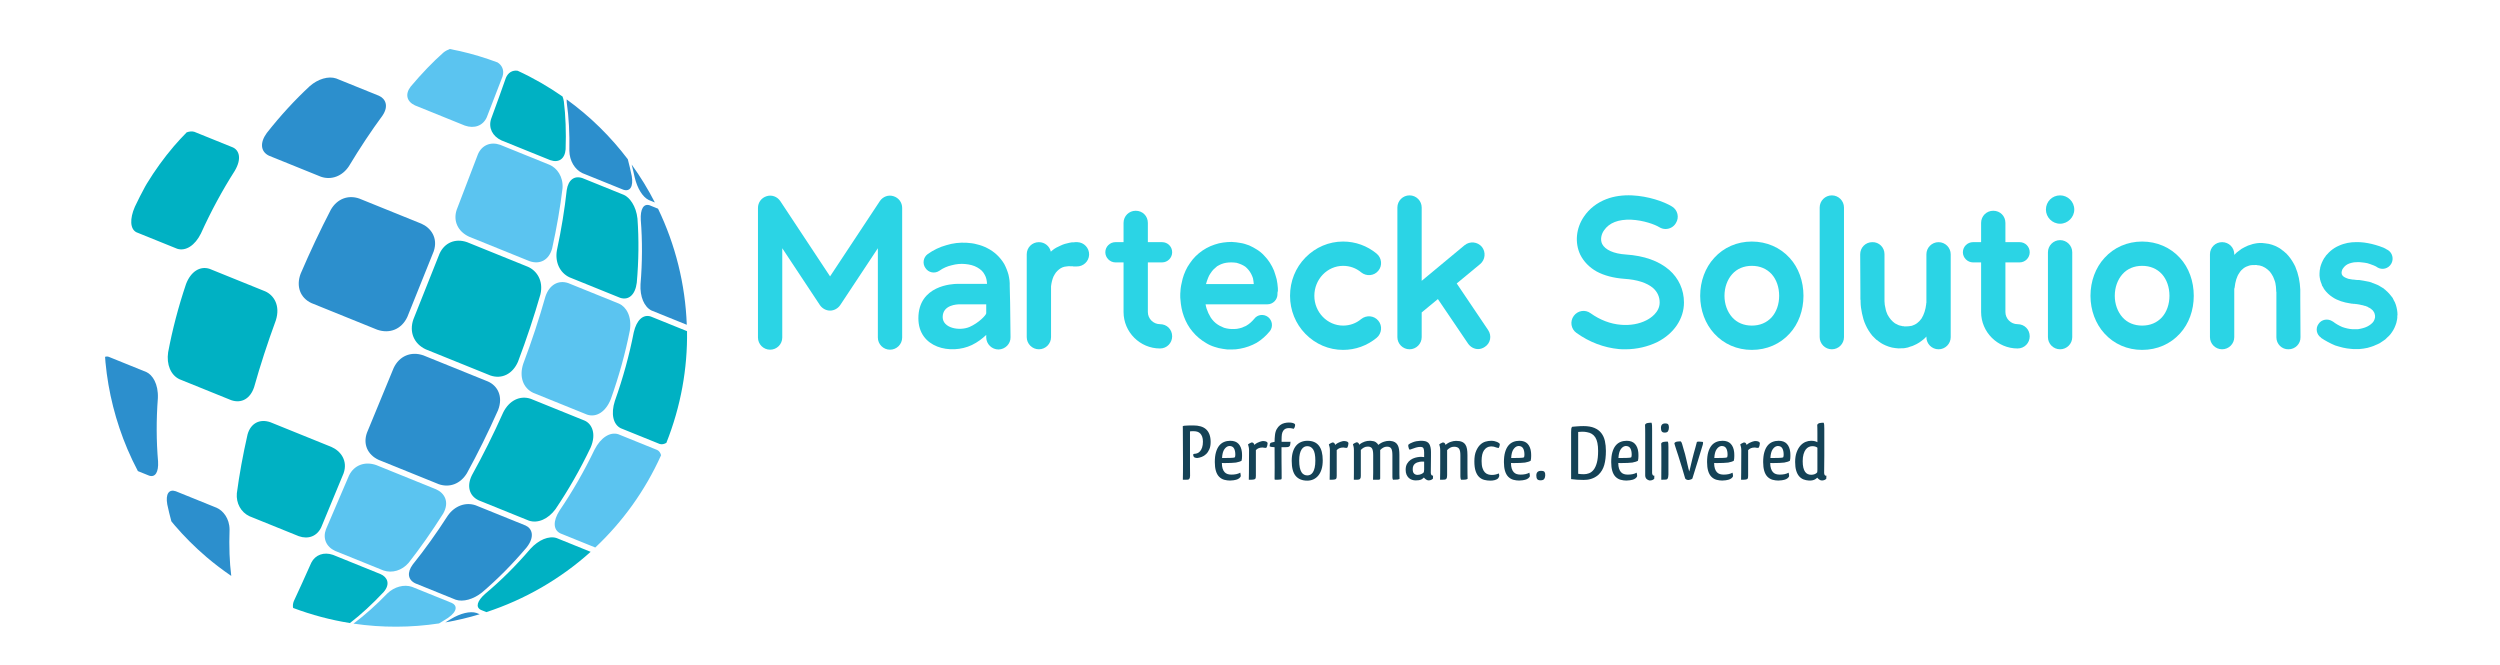 <?xml version="1.0" encoding="utf-8"?>
<!-- Generator: Adobe Illustrator 17.0.0, SVG Export Plug-In . SVG Version: 6.00 Build 0)  -->
<!DOCTYPE svg PUBLIC "-//W3C//DTD SVG 1.1//EN" "http://www.w3.org/Graphics/SVG/1.1/DTD/svg11.dtd">
<svg version="1.1" id="svg-editor-canvas" xmlns:x="http://ns.adobe.com/Extensibility/1.0/" xmlns:i="http://ns.adobe.com/AdobeIllustrator/10.0/" xmlns:graph="http://ns.adobe.com/Graphs/1.0/"
	 xmlns="http://www.w3.org/2000/svg" xmlns:xlink="http://www.w3.org/1999/xlink" x="0px" y="0px" width="714px" height="190px"
	 viewBox="0 42 714 190" enable-background="new 0 42 714 190" xml:space="preserve">
<g id="svg-engine">
	<g>
		
			<g id="shape-2" transform="translate(134.762 0) scale(2.469 2.469) rotate(0 33.661 33.412)">
			<g>
				<path id="PATH_2_0" fill="#2C8FCD" d="M-36.321,63.066c0.071-1.643-0.621-2.701-1.338-3.021
					c-1.628-0.659-3.094-1.252-4.368-1.768c-0.145-0.043-0.278-0.033-0.401,0.006c0.017,0.215,0.028,0.43,0.048,0.643
					c0.163,1.734,0.46,3.447,0.885,5.123c0.425,1.676,0.977,3.315,1.649,4.904c0.368,0.867,0.775,1.717,1.214,2.552
					c0.422,0.171,0.854,0.345,1.307,0.528c0.706,0.227,1.1-0.404,1.027-1.648C-36.5,68.041-36.51,65.59-36.321,63.066z
					 M-14.226,36.245c1.278-2.125,2.585-4.091,3.897-5.874c0.752-1.122,0.324-1.958-0.435-2.29c-1.749-0.708-3.4-1.376-4.932-1.996
					c-0.889-0.298-2.083,0.048-3.045,0.882c-1.737,1.611-3.408,3.429-4.985,5.433c-0.816,1.124-0.715,2.153,0.259,2.622
					c1.87,0.757,3.885,1.572,6.019,2.436C-16.252,37.868-14.987,37.392-14.226,36.245z M-28.027,78.268
					c-0.006-1.293-0.755-2.197-1.495-2.521c-1.678-0.679-3.262-1.32-4.732-1.914c-0.803-0.267-1.187,0.33-0.979,1.52
					c0.139,0.668,0.301,1.318,0.474,1.96c0.119,0.144,0.234,0.29,0.355,0.432c1.132,1.323,2.373,2.564,3.716,3.709
					c0.905,0.771,1.861,1.495,2.857,2.175c0,0,0-0.001,0-0.002C-28.032,82.02-28.096,80.223-28.027,78.268z M-7.463,53.671
					c1.056-2.614,2.076-5.154,3.052-7.59c0.528-1.552-0.339-2.725-1.434-3.199c-2.475-1.001-4.878-1.974-7.18-2.905
					c-1.304-0.451-2.563,0.043-3.286,1.289c-1.213,2.34-2.385,4.819-3.496,7.41c-0.543,1.45-0.055,2.78,1.242,3.39
					c2.443,0.989,4.993,2.021,7.62,3.084C-9.481,55.656-8.115,55.076-7.463,53.671z M-0.572,71.751
					c1.255-2.29,2.462-4.728,3.6-7.285c0.649-1.661-0.116-2.867-1.164-3.325c-2.393-0.969-4.894-1.98-7.474-3.024
					c-1.438-0.497-2.787,0.077-3.437,1.464c-1.057,2.591-2.091,5.098-3.089,7.492c-0.466,1.307,0.064,2.535,1.351,3.131
					c2.403,0.973,4.734,1.916,6.965,2.818C-2.559,73.456-1.315,72.97-0.572,71.751z M18.04,35.435
					c-1.978-2.613-4.351-4.954-7.076-6.926c-0.004,0.116-0.001,0.236,0.012,0.36c0.241,1.691,0.342,3.566,0.302,5.59
					c0.021,1.146,0.619,2.161,1.522,2.585c1.681,0.68,3.264,1.321,4.726,1.913c0.785,0.257,1.174-0.376,0.97-1.577
					C18.362,36.719,18.207,36.073,18.04,35.435z M6.205,77.795c-1.787-0.723-3.723-1.506-5.776-2.337
					c-1.157-0.396-2.414,0.07-3.202,1.184c-1.327,2.062-2.688,3.959-4.061,5.665c-0.689,0.936-0.574,1.773,0.303,2.188
					c1.66,0.672,3.225,1.305,4.67,1.89c0.848,0.283,2.037-0.045,3.03-0.838c1.8-1.534,3.534-3.28,5.171-5.217
					C7.328,79.067,6.963,78.132,6.205,77.795z M20.455,40.142c0.244,0.099,0.479,0.194,0.714,0.289
					c-0.78-1.524-1.675-2.991-2.682-4.385c0.124,0.485,0.242,0.974,0.347,1.471C19.134,38.794,19.754,39.8,20.455,40.142z
					 M21.537,41.152c-0.316-0.128-0.642-0.26-0.977-0.396c-0.695-0.221-1.086,0.431-1.019,1.702c0.19,2.391,0.183,4.883-0.032,7.438
					c-0.076,1.424,0.422,2.615,1.27,3.031c1.529,0.619,2.895,1.171,4.082,1.652C24.689,49.893,23.547,45.321,21.537,41.152z"/>
				<path id="PATH_2_1" fill="#5BC4F0" d="M-6.576,29.204c1.849,0.749,3.778,1.529,5.767,2.334c1.101,0.386,2.093,0.014,2.529-0.946
					c0.687-1.763,1.3-3.349,1.827-4.729c0.244-0.757-0.097-1.339-0.582-1.634c-1.445-0.54-2.904-0.98-4.37-1.313
					c-0.382-0.087-0.765-0.163-1.149-0.236c-0.26,0.102-0.514,0.23-0.739,0.415c-1.236,1.094-2.505,2.415-3.787,3.937
					C-7.744,27.899-7.547,28.752-6.576,29.204z M9.284,45.759c0.537-2.425,0.938-4.757,1.204-6.963
					c0.103-1.385-0.673-2.362-1.487-2.716c-1.835-0.743-3.754-1.519-5.731-2.32c-1.1-0.383-2.104,0.04-2.561,1.079
					c-0.757,2.007-1.584,4.167-2.469,6.452c-0.421,1.284,0.144,2.5,1.438,3.099c2.414,0.977,4.756,1.925,6.995,2.831
					C7.902,47.643,8.927,47.069,9.284,45.759z M-7.313,82.113c1.347-1.717,2.686-3.622,3.995-5.692
					c0.771-1.358,0.14-2.392-0.827-2.813c-2.215-0.896-4.528-1.832-6.914-2.799c-1.331-0.464-2.567,0.009-3.15,1.205
					c-0.939,2.219-1.834,4.306-2.67,6.229c-0.387,1.038,0.029,2.017,1.06,2.492c1.93,0.781,3.8,1.538,5.59,2.263
					C-9.22,83.347-8.074,83-7.313,82.113z M16.068,63.193c0.949-2.657,1.682-5.314,2.204-7.934c0.267-1.658-0.43-2.761-1.238-3.12
					c-1.821-0.737-3.792-1.535-5.885-2.381c-1.16-0.394-2.195,0.215-2.638,1.551c-0.718,2.541-1.574,5.147-2.569,7.786
					c-0.483,1.473-0.031,2.789,1.151,3.354c2.222,0.898,4.313,1.745,6.246,2.527C14.423,65.329,15.493,64.629,16.068,63.193z
					 M-2.323,86.754c-1.422-0.575-2.961-1.198-4.596-1.859c-0.924-0.315-2.047-0.016-2.86,0.765
					c-1.318,1.363-2.631,2.529-3.917,3.488c3.328,0.489,6.661,0.469,9.9-0.022c0.342-0.206,0.685-0.41,1.023-0.63
					C-1.598,87.683-1.717,87.023-2.323,86.754z M21.436,69.06c-1.299-0.525-2.81-1.137-4.5-1.821
					c-0.947-0.3-2.019,0.388-2.728,1.751c-1.214,2.527-2.582,4.898-4.074,7.094c-0.766,1.209-0.729,2.213,0.094,2.621
					c1.515,0.613,2.869,1.161,4.048,1.639c3.134-2.945,5.746-6.534,7.614-10.676C21.807,69.363,21.644,69.157,21.436,69.06z"/>
				<path id="PATH_2_2" fill="#00B1C3" d="M-31.34,44.019c1.165-2.573,2.48-4.997,3.916-7.25c0.842-1.425,0.494-2.387-0.223-2.708
					c-1.659-0.671-3.152-1.275-4.451-1.801c-0.265-0.081-0.568-0.053-0.887,0.059c-0.508,0.522-1.009,1.05-1.483,1.607
					c-1.145,1.343-2.192,2.788-3.13,4.329c-0.066,0.109-0.127,0.222-0.192,0.332c-0.414,0.765-0.816,1.541-1.19,2.34
					c-0.616,1.414-0.549,2.571,0.171,2.947c1.379,0.558,2.963,1.199,4.725,1.912C-33.102,46.099-32.024,45.406-31.34,44.019z
					 M-25.186,61.791c0.708-2.512,1.546-5.098,2.512-7.726c0.543-1.705-0.227-2.912-1.23-3.353c-2.279-0.922-4.433-1.793-6.43-2.602
					c-1.111-0.366-2.181,0.322-2.726,1.751c-0.897,2.656-1.585,5.302-2.073,7.903c-0.208,1.412,0.303,2.633,1.303,3.111
					c1.861,0.754,3.869,1.566,5.993,2.426C-26.646,63.709-25.63,63.129-25.186,61.791z M-17.43,78.019
					c0.807-1.936,1.675-4.031,2.593-6.26c0.514-1.463-0.342-2.588-1.417-3.053c-2.43-0.983-4.789-1.938-7.049-2.853
					c-1.245-0.431-2.282,0.124-2.643,1.41c-0.541,2.38-0.955,4.661-1.24,6.808c-0.099,1.154,0.477,2.198,1.467,2.658
					c1.827,0.739,3.734,1.511,5.699,2.306C-18.911,79.425-17.918,79.035-17.43,78.019z M3.426,33.252
					c1.948,0.788,3.838,1.553,5.645,2.284c0.99,0.341,1.687-0.15,1.775-1.251c0.069-2.012,0.002-3.874-0.205-5.552
					c-0.032-0.199-0.087-0.382-0.151-0.557c-1.616-1.127-3.348-2.132-5.195-2.982c-0.594-0.088-1.11,0.214-1.36,0.825
					c-0.487,1.397-1.063,2.998-1.717,4.774C1.905,31.804,2.381,32.769,3.426,33.252z M5.338,58.85
					c0.997-2.637,1.861-5.241,2.59-7.776c0.384-1.611-0.445-2.769-1.438-3.2c-2.255-0.913-4.611-1.867-7.043-2.85
					c-1.353-0.472-2.604,0.05-3.186,1.329c-0.962,2.442-1.975,4.985-3.026,7.601c-0.506,1.464,0.059,2.826,1.438,3.469
					c2.579,1.044,5.081,2.056,7.475,3.024C3.472,60.898,4.724,60.271,5.338,58.85z M-10.557,83.423
					c-1.761-0.713-3.602-1.458-5.5-2.227c-1.06-0.37-2.047-0.015-2.516,0.904c-0.746,1.676-1.423,3.169-2.021,4.45
					c-0.111,0.276-0.133,0.544-0.08,0.786c2.166,0.815,4.365,1.394,6.57,1.746c1.279-0.985,2.588-2.188,3.906-3.594
					C-9.378,84.534-9.809,83.748-10.557,83.423z M11.293,49.089c2.084,0.843,4.045,1.637,5.857,2.37
					c0.994,0.327,1.75-0.355,1.926-1.738c0.229-2.549,0.254-5.034,0.082-7.417c-0.155-1.481-0.924-2.464-1.571-2.75
					c-1.485-0.601-3.093-1.251-4.8-1.942c-0.939-0.319-1.633,0.21-1.811,1.382c-0.24,2.216-0.621,4.558-1.141,6.989
					C9.606,47.344,10.178,48.563,11.293,49.089z M13.052,65.668c-1.933-0.782-4.023-1.629-6.244-2.527
					c-1.243-0.419-2.49,0.197-3.176,1.57c-1.143,2.556-2.359,4.988-3.626,7.274c-0.619,1.245-0.313,2.384,0.781,2.9
					c2.07,0.838,4.02,1.626,5.82,2.354c1.024,0.341,2.23-0.186,3.073-1.34c1.481-2.199,2.843-4.573,4.053-7.102
					C14.439,67.17,13.875,66.033,13.052,65.668z M20.693,53.621c-0.887-0.283-1.639,0.416-1.963,1.824
					c-0.514,2.626-1.241,5.287-2.189,7.948c-0.473,1.474-0.204,2.712,0.684,3.154c1.691,0.685,3.202,1.296,4.502,1.821
					c0.252,0.074,0.515,0.02,0.772-0.13c1.685-4.241,2.453-8.622,2.391-12.92C23.675,54.827,22.268,54.258,20.693,53.621z
					 M6.767,80.502c-1.651,1.932-3.403,3.67-5.223,5.195c-0.943,0.834-1.135,1.547-0.501,1.862c0.219,0.089,0.429,0.173,0.639,0.258
					c4.433-1.456,8.552-3.82,12.058-6.974c-1.152-0.466-2.47-0.999-3.941-1.595C8.909,78.963,7.718,79.454,6.767,80.502z"/>
				<path id="PATH_2_3" fill="#2C8FCD" d="M-2.437,88.624c-0.21,0.134-0.423,0.254-0.635,0.383c1.348-0.234,2.676-0.551,3.979-0.945
					c-0.125-0.051-0.245-0.099-0.373-0.15C-0.187,87.676-1.325,87.949-2.437,88.624z"/>
			</g>
		</g>
	</g>
	<g>
		<g>
			<g id="shape-0" transform="translate(-0 233.421)  scale(0.933 0.933)">
				<g enable-background="new    ">
					<path fill="#2BD4E5" d="M232.021-101.842v-39.676c0-1.674,1.054-3.1,2.666-3.596c1.55-0.496,3.224,0.125,4.153,1.488
						l15.251,23.063l15.251-23.063c0.93-1.363,2.604-1.984,4.153-1.488c1.612,0.496,2.666,1.922,2.666,3.596v39.676
						c0,2.046-1.674,3.72-3.72,3.72c-2.046,0-3.72-1.674-3.72-3.72v-27.339l-11.531,17.42c-0.682,0.992-1.86,1.674-3.1,1.674
						s-2.418-0.682-3.1-1.674l-11.531-17.42v27.339c0,2.046-1.674,3.72-3.72,3.72C233.695-98.123,232.021-99.797,232.021-101.842z"
						/>
				</g>
				<g enable-background="new    ">
					<path fill="#2BD4E5" d="M309.332-101.967c0.062,2.047-1.612,3.721-3.658,3.782c-2.046,0-3.72-1.612-3.781-3.658v-0.125v-0.681
						c-1.178,1.115-2.604,2.232-4.402,3.099c-6.386,3.037-16.366,0.93-16.366-8.183c0-10.105,10.477-10.539,11.903-10.539h9.113
						c-0.062-1.055-0.248-1.984-0.682-2.728c-0.248-0.496-0.558-0.93-0.93-1.303c-0.434-0.371-0.867-0.743-1.363-0.992
						c-1.054-0.619-2.356-0.929-3.72-1.054c-1.364-0.123-2.728,0-4.092,0.372c-1.363,0.31-2.665,0.867-3.781,1.673
						c-1.426,0.992-3.348,0.62-4.277-0.806c-0.992-1.363-0.682-3.285,0.682-4.277c1.736-1.24,3.657-2.17,5.703-2.728
						c1.984-0.62,4.092-0.867,6.199-0.744c1.054,0.062,2.17,0.186,3.224,0.496c1.054,0.248,2.108,0.619,3.161,1.178
						c0.992,0.496,1.984,1.178,2.852,1.984c0.867,0.806,1.674,1.798,2.294,2.851c0.558,1.054,0.992,2.17,1.302,3.286
						c0.125,0.619,0.248,1.177,0.31,1.735c0,0.249,0.062,0.559,0.062,0.868v0.372c0,0.062,0,0.123,0,0.247v0.186l0.123,5.208
						L309.332-101.967z M301.893-112.009h-8.122c-0.744,0-5.208,0.123-5.208,3.906c0,3.347,5.021,4.339,8.183,3.037
						c2.852-1.24,5.146-3.658,5.146-4.216V-112.009z"/>
				</g>
				<g enable-background="new    ">
					<path fill="#2BD4E5" d="M329.545-123.603h-0.93c-0.186-0.062-0.372-0.062-0.558-0.062h-0.31c-0.434-0.062-0.867,0-1.302,0.062
						c-0.868,0.063-1.612,0.372-2.294,0.93c-0.31,0.248-0.62,0.558-0.93,0.93c-0.248,0.371-0.496,0.744-0.744,1.24
						c-0.372,0.867-0.62,1.922-0.744,2.976v15.56c0,2.047-1.674,3.721-3.72,3.721c-2.046,0-3.72-1.674-3.72-3.721v-25.355
						c0-2.107,1.674-3.72,3.72-3.72c1.798,0,3.285,1.24,3.658,2.914c0.123-0.125,0.31-0.31,0.496-0.434
						c0.744-0.619,1.611-1.054,2.48-1.425c0.867-0.434,1.798-0.682,2.728-0.868c0.186-0.062,0.434-0.062,0.682-0.123h0.062h0.496
						l0.496-0.063h0.682c2.046,0.063,3.657,1.798,3.596,3.844C333.326-125.152,331.591-123.54,329.545-123.603z"/>
				</g>
				<g enable-background="new    ">
					<path fill="#2BD4E5" d="M341.449-124.843c-1.674,0-3.1-1.426-3.1-3.099c0-1.736,1.426-3.1,3.1-3.1h2.48v-5.889
						c0-2.108,1.674-3.721,3.72-3.721c2.108,0,3.72,1.612,3.72,3.721v5.889h4.34c1.736,0,3.1,1.364,3.1,3.1
						c0,1.673-1.364,3.099-3.1,3.099h-4.34v15.189c0,2.046,1.674,3.719,3.72,3.719c2.108,0,3.72,1.612,3.72,3.721
						c0,2.046-1.612,3.719-3.72,3.719c-6.137,0-11.159-5.021-11.159-11.158v-15.189H341.449z"/>
				</g>
				<g enable-background="new    ">
					<path fill="#2BD4E5" d="M391.046-115.543v0.434c0,1.673-1.364,3.099-3.1,3.099h-18.908c0.062,0.434,0.186,0.868,0.31,1.302
						l0.558,1.426c0.125,0.248,0.248,0.496,0.372,0.682l0.371,0.681c0.558,0.807,1.24,1.551,2.108,2.108
						c0.371,0.248,0.806,0.496,1.302,0.682c0.186,0.123,0.434,0.185,0.682,0.31l0.744,0.186c0.248,0.062,0.496,0.062,0.744,0.123
						c0.31,0,0.558,0.062,0.806,0.062c0.558,0,1.116,0,1.612-0.062c0.558-0.123,1.054-0.185,1.55-0.371
						c0.186-0.063,0.434-0.186,0.682-0.31c0.248-0.063,0.496-0.186,0.682-0.311c0.868-0.496,1.674-1.24,2.356-2.046
						c0.992-1.364,2.913-1.611,4.277-0.558c1.302,1.054,1.55,2.914,0.558,4.277c-0.062,0-0.062,0.062-0.062,0.062
						c-1.116,1.364-2.48,2.604-4.029,3.534c-1.55,0.867-3.286,1.488-5.022,1.798c-0.868,0.186-1.736,0.248-2.604,0.248h-1.302
						c-0.434-0.062-0.93-0.125-1.364-0.186c-0.867-0.125-1.736-0.31-2.603-0.62c-0.434-0.123-0.868-0.31-1.302-0.496
						c-0.372-0.185-0.806-0.371-1.178-0.619c-1.612-0.93-3.038-2.107-4.216-3.533c-1.178-1.364-2.046-2.976-2.666-4.65
						c-0.62-1.674-0.93-3.41-1.054-5.146c-0.062-0.371-0.062-0.806-0.062-1.24c0-0.433,0-0.867,0.062-1.302
						c0-0.434,0.062-0.868,0.123-1.302c0.062-0.372,0.125-0.806,0.248-1.24c0.31-1.736,0.93-3.41,1.798-4.96
						c0.434-0.744,0.992-1.488,1.55-2.232c0.558-0.682,1.24-1.364,1.922-1.922c1.426-1.178,3.1-2.108,4.836-2.666
						c0.868-0.31,1.736-0.496,2.604-0.619c0.868-0.125,1.736-0.186,2.604-0.186c0.93,0.062,1.798,0.125,2.666,0.31
						c0.93,0.125,1.798,0.434,2.665,0.744c0.806,0.372,1.674,0.806,2.418,1.302c0.806,0.496,1.55,1.116,2.17,1.799
						c1.302,1.302,2.356,2.976,3.037,4.649c0.31,0.868,0.558,1.737,0.806,2.604c0.186,0.93,0.31,1.798,0.372,2.728v0.186
						C391.232-116.35,391.17-115.915,391.046-115.543z M369.844-120.193c-0.248,0.62-0.496,1.302-0.682,1.984h14.631
						c-0.062-0.62-0.123-1.24-0.248-1.798c-0.31-0.93-0.744-1.799-1.363-2.542c-0.31-0.372-0.62-0.682-0.992-0.992
						c-0.372-0.249-0.806-0.496-1.24-0.682c-0.496-0.186-0.93-0.372-1.426-0.496c-0.496-0.063-1.054-0.125-1.55-0.125
						c-1.116,0-2.108,0.125-3.038,0.496c-0.248,0.125-0.496,0.186-0.682,0.311l-0.682,0.371c-0.186,0.186-0.372,0.31-0.558,0.496
						c-0.186,0.125-0.372,0.31-0.558,0.496c-0.31,0.31-0.62,0.744-0.868,1.116C370.278-121.123,370.03-120.689,369.844-120.193z"/>
				</g>
				<g enable-background="new    ">
					<path fill="#2BD4E5" d="M411.136-98.061c-4.34,0-8.431-1.736-11.531-4.898c-3.038-3.099-4.712-7.253-4.712-11.654
						c0-4.464,1.674-8.617,4.712-11.718c3.1-3.161,7.191-4.898,11.531-4.898c3.781,0,7.378,1.303,10.291,3.721
						c1.55,1.302,1.798,3.657,0.496,5.206c-1.302,1.612-3.657,1.799-5.27,0.496c-1.55-1.302-3.472-1.984-5.517-1.984
						c-4.836,0-8.803,4.092-8.803,9.176c0,5.021,3.968,9.112,8.803,9.112c2.046,0,3.968-0.681,5.517-1.984
						c1.612-1.302,3.968-1.115,5.27,0.496c1.302,1.55,1.054,3.906-0.496,5.208C418.513-99.363,414.917-98.061,411.136-98.061z"/>
				</g>
				<g enable-background="new    ">
					<path fill="#2BD4E5" d="M454.535-98.991c-0.62,0.434-1.364,0.682-2.046,0.682c-1.24,0-2.356-0.619-3.1-1.674l-9.237-13.638
						l-4.96,4.091v7.563c0,2.047-1.674,3.721-3.72,3.721c-2.046,0-3.72-1.674-3.72-3.721v-9.299v-30.378
						c0-2.046,1.674-3.719,3.72-3.719c2.046,0,3.72,1.673,3.72,3.719v22.442l13.143-10.911c1.612-1.302,3.968-1.054,5.269,0.496
						c1.302,1.612,1.054,3.968-0.496,5.269l-7.191,5.951l9.609,14.259C456.705-102.4,456.271-100.107,454.535-98.991z"/>
				</g>
				<g enable-background="new    ">
					<path fill="#2BD4E5" d="M484.853-138.853c1.674-2.48,4.03-4.278,6.943-5.394c2.295-0.868,4.96-1.24,7.812-1.115
						c4.96,0.247,9.671,1.859,12.213,3.409c1.736,1.055,2.294,3.348,1.178,5.084c-0.682,1.177-1.922,1.798-3.162,1.798
						c-0.682,0-1.302-0.186-1.922-0.558c-1.302-0.806-4.773-2.108-8.616-2.294c-3.906-0.125-6.695,0.929-8.308,3.285
						c-0.744,1.054-1.24,2.728-0.558,4.154c0.93,1.798,3.533,2.976,7.253,3.223c5.642,0.372,10.105,1.984,13.267,4.713
						c2.913,2.542,4.525,6.075,4.525,9.981c0,4.96-3.037,9.485-8.122,12.088c-2.914,1.426-6.323,2.233-9.795,2.233
						c-0.682,0-1.364,0-1.984-0.063c-4.588-0.433-9.052-2.107-13.019-4.96c-1.674-1.178-2.046-3.533-0.806-5.208
						c1.178-1.611,3.472-2.046,5.146-0.806c2.851,2.046,6.075,3.285,9.299,3.533c2.789,0.248,5.58-0.248,7.749-1.363
						c1.24-0.62,4.092-2.418,4.092-5.455c0-1.736-0.682-3.224-1.984-4.402c-1.86-1.611-4.898-2.603-8.865-2.852
						c-3.285-0.247-6.138-0.992-8.431-2.231c-2.232-1.241-3.968-3.039-5.021-5.146C482.002-130.856,482.436-135.319,484.853-138.853
						z"/>
				</g>
				<g enable-background="new    ">
					<path fill="#2BD4E5" d="M536.249-98.061c-4.525,0-8.617-1.798-11.53-5.021c-2.728-2.976-4.278-7.13-4.278-11.53
						c0-4.464,1.551-8.617,4.278-11.593c2.913-3.224,7.005-5.022,11.53-5.022s8.679,1.799,11.593,5.022
						c2.728,2.976,4.216,7.13,4.216,11.593c0,4.401-1.488,8.555-4.216,11.53C544.928-99.859,540.837-98.061,536.249-98.061z
						 M536.249-105.5c2.48,0,4.525-0.867,6.076-2.542c1.488-1.674,2.294-4.029,2.294-6.571c0-2.604-0.806-4.96-2.294-6.634
						c-1.551-1.674-3.596-2.543-6.076-2.543c-2.418,0-4.525,0.868-6.013,2.543c-1.488,1.674-2.356,4.029-2.356,6.634
						c0,2.542,0.868,4.897,2.356,6.571C531.724-106.368,533.831-105.5,536.249-105.5z"/>
				</g>
				<g enable-background="new    ">
					<path fill="#2BD4E5" d="M557.021-101.967v-39.676c0-2.046,1.674-3.719,3.72-3.719s3.72,1.673,3.72,3.719v39.676
						c0,2.047-1.674,3.721-3.72,3.721S557.021-99.92,557.021-101.967z"/>
				</g>
				<g enable-background="new    ">
					<path fill="#2BD4E5" d="M573.14-131.042c2.046-0.062,3.72,1.612,3.72,3.658v14.135v0.248c0,0.806,0.123,1.488,0.31,2.232
						c0.063,0.31,0.125,0.682,0.248,0.992l0.372,0.93c0.31,0.558,0.681,1.115,1.054,1.55c0.372,0.434,0.806,0.806,1.24,1.116
						l0.371,0.185c0.125,0.062,0.249,0.125,0.372,0.186l0.372,0.186c0.123,0,0.247,0.062,0.371,0.123
						c0.125,0,0.248,0.062,0.434,0.062c0.062,0.063,0.123,0.063,0.186,0.063l0.247,0.062c0.063,0,0.125,0,0.186,0
						c0.125,0,0.186,0,0.248,0.062h0.496c0.62,0,1.24-0.062,1.86-0.186c0.558-0.185,1.115-0.433,1.611-0.806
						c0.496-0.371,0.93-0.806,1.364-1.425c0.744-1.178,1.24-2.729,1.426-4.402c0-0.186,0-0.311,0.062-0.434v-14.817
						c0-2.046,1.673-3.72,3.72-3.72c2.046,0,3.72,1.674,3.72,3.72v25.355c0,2.047-1.674,3.721-3.72,3.721
						c-2.047,0-3.72-1.674-3.72-3.721v-0.185l-0.062,0.062c-0.186,0.248-0.434,0.434-0.682,0.682
						c-0.434,0.371-0.93,0.744-1.488,1.115c-0.496,0.31-1.055,0.62-1.674,0.868c-0.248,0.123-0.558,0.248-0.868,0.31
						c-0.31,0.123-0.619,0.186-0.867,0.31l-0.93,0.186c-0.186,0-0.31,0.062-0.496,0.062h-0.496
						c-0.619,0.062-1.302,0.062-1.984-0.062c-1.302-0.123-2.666-0.619-3.843-1.24c-0.125-0.125-0.311-0.186-0.434-0.248
						c-0.186-0.123-0.31-0.186-0.434-0.31c-0.123-0.063-0.31-0.186-0.434-0.31c-0.123-0.063-0.247-0.186-0.371-0.311
						c-0.186-0.062-0.31-0.185-0.434-0.31l-0.371-0.371c-0.186-0.186-0.434-0.434-0.682-0.682c-0.867-1.055-1.55-2.17-2.046-3.285
						c-0.559-1.178-0.868-2.356-1.116-3.534s-0.434-2.355-0.434-3.533v-0.434l-0.062-0.371v-2.17l-0.062-11.593
						C569.421-129.368,571.032-131.042,573.14-131.042z"/>
				</g>
				<g enable-background="new    ">
					<path fill="#2BD4E5" d="M603.955-124.843c-1.674,0-3.1-1.426-3.1-3.099c0-1.736,1.426-3.1,3.1-3.1h2.48v-5.889
						c0-2.108,1.673-3.721,3.719-3.721c2.108,0,3.721,1.612,3.721,3.721v5.889h4.339c1.736,0,3.1,1.364,3.1,3.1
						c0,1.673-1.364,3.099-3.1,3.099h-4.339v15.189c0,2.046,1.673,3.719,3.719,3.719c2.108,0,3.721,1.612,3.721,3.721
						c0,2.046-1.612,3.719-3.721,3.719c-6.137,0-11.158-5.021-11.158-11.158v-15.189H603.955z"/>
				</g>
				<g enable-background="new    ">
					<path fill="#2BD4E5" d="M634.954-141.023c0,2.355-1.984,4.339-4.34,4.339c-2.417,0-4.339-1.984-4.339-4.339
						c0-2.418,1.922-4.339,4.339-4.339C632.97-145.362,634.954-143.441,634.954-141.023z M634.334-127.942v25.975
						c0,2.047-1.674,3.721-3.721,3.721c-2.046,0-3.719-1.674-3.719-3.721v-25.975c0-2.046,1.673-3.72,3.719-3.72
						C632.66-131.661,634.334-129.987,634.334-127.942z"/>
				</g>
				<g enable-background="new    ">
					<path fill="#2BD4E5" d="M655.722-98.061c-4.525,0-8.617-1.798-11.531-5.021c-2.728-2.976-4.277-7.13-4.277-11.53
						c0-4.464,1.55-8.617,4.277-11.593c2.914-3.224,7.006-5.022,11.531-5.022c4.525,0,8.679,1.799,11.592,5.022
						c2.729,2.976,4.217,7.13,4.217,11.593c0,4.401-1.488,8.555-4.217,11.53C664.401-99.859,660.309-98.061,655.722-98.061z
						 M655.722-105.5c2.48,0,4.525-0.867,6.075-2.542c1.488-1.674,2.295-4.029,2.295-6.571c0-2.604-0.807-4.96-2.295-6.634
						c-1.55-1.674-3.595-2.543-6.075-2.543c-2.418,0-4.525,0.868-6.013,2.543c-1.488,1.674-2.356,4.029-2.356,6.634
						c0,2.542,0.868,4.897,2.356,6.571C651.197-106.368,653.304-105.5,655.722-105.5z"/>
				</g>
				<g enable-background="new    ">
					<path fill="#2BD4E5" d="M683.933-127.322v0.186c0.062,0,0.062-0.062,0.062-0.062l0.682-0.682
						c0.496-0.372,0.992-0.744,1.488-1.115c0.558-0.311,1.115-0.62,1.674-0.868c0.31-0.123,0.558-0.248,0.867-0.31
						c0.311-0.125,0.62-0.186,0.93-0.31l0.93-0.186c0.123,0,0.31-0.063,0.434-0.063c0.185,0,0.371,0,0.496-0.062
						c0.681,0,1.363,0,1.984,0.125c1.363,0.123,2.665,0.558,3.905,1.24c0.125,0.062,0.248,0.185,0.434,0.248
						c0.125,0.123,0.248,0.186,0.434,0.31c0.123,0.062,0.248,0.186,0.371,0.31c0.186,0.063,0.311,0.186,0.434,0.31
						c0.123,0.063,0.248,0.186,0.372,0.311c0.123,0.123,0.247,0.248,0.371,0.31c0.248,0.248,0.496,0.496,0.682,0.744
						c0.867,0.992,1.55,2.17,2.107,3.285c0.496,1.178,0.868,2.356,1.116,3.534c0.248,1.177,0.371,2.355,0.433,3.533v0.434v2.542
						l0.063,11.592c0.062,2.047-1.612,3.721-3.658,3.721c-2.046,0.062-3.72-1.612-3.72-3.658v-13.825l-0.062-0.31v-0.248
						c0-0.806-0.125-1.551-0.248-2.232c-0.062-0.311-0.186-0.682-0.311-0.992l-0.371-0.93c-0.31-0.558-0.62-1.115-0.992-1.55
						c-0.434-0.434-0.806-0.807-1.302-1.116c-0.062-0.062-0.186-0.123-0.311-0.186l-0.371-0.185
						c-0.125-0.062-0.248-0.125-0.371-0.186c-0.125-0.062-0.249-0.062-0.434-0.125c-0.125-0.062-0.248-0.062-0.372-0.123h-0.248
						c-0.062,0-0.123-0.062-0.186-0.062h-0.247c-0.063,0-0.125-0.062-0.249-0.062h-0.433c-0.682,0-1.302,0-1.86,0.185
						c-0.619,0.186-1.178,0.434-1.674,0.807c-0.496,0.371-0.929,0.806-1.302,1.425c-0.806,1.116-1.24,2.728-1.425,4.402
						c0,0.125-0.063,0.31-0.125,0.434v14.816c0,2.047-1.674,3.721-3.72,3.721c-2.046,0-3.72-1.674-3.72-3.721v-25.355
						c0-2.107,1.674-3.72,3.72-3.72C682.259-131.042,683.933-129.43,683.933-127.322z"/>
				</g>
				<g enable-background="new    ">
					<path fill="#2BD4E5" d="M727.021-108.104v-0.125c0,0,0-0.062,0-0.123v-0.063v-0.123c0-0.186-0.062-0.372-0.123-0.496
						c0-0.186-0.063-0.31-0.125-0.434c-0.125-0.248-0.31-0.496-0.496-0.744c-0.125-0.062-0.248-0.186-0.371-0.31l-0.063-0.062
						c-0.062-0.062-0.123-0.062-0.123-0.062l-0.125-0.125c-0.062,0-0.062,0-0.123-0.062l-0.125-0.063l-0.062-0.062h-0.062
						c-0.063-0.062-0.063-0.062-0.125-0.062l-0.123-0.062l-0.062-0.062c-0.063,0-0.063,0-0.063-0.063l-0.186-0.062
						c-0.062,0-0.185-0.062-0.31-0.125l-0.31-0.123c-0.123,0-0.248-0.062-0.372-0.062l-0.31-0.125l-0.371-0.062
						c-0.496-0.125-1.054-0.248-1.612-0.31h-0.186c-0.123,0-0.185,0-0.247-0.062h-0.434c-0.248-0.063-0.434-0.063-0.62-0.063
						c-0.123,0-0.248-0.062-0.31-0.062l-0.372-0.062c-0.806-0.125-1.673-0.31-2.603-0.62c-0.868-0.31-1.798-0.681-2.666-1.302
						c-0.867-0.558-1.736-1.363-2.417-2.294c-0.063-0.125-0.125-0.248-0.249-0.372c0-0.062-0.062-0.123-0.062-0.185l-0.123-0.186
						c-0.062-0.125-0.125-0.248-0.248-0.372c-0.063-0.186-0.125-0.31-0.125-0.433c-0.248-0.559-0.434-1.116-0.558-1.674v-0.248
						c-0.062-0.062-0.062-0.125-0.062-0.186c0-0.186,0-0.31-0.062-0.434v-0.867c0-0.311,0.062-0.558,0.062-0.868
						c0-0.123,0.062-0.248,0.062-0.371l0.062-0.248v-0.186c0.248-1.054,0.682-2.046,1.24-2.976l0.248-0.31l0.062-0.062l0.125-0.249
						c0.125-0.123,0.186-0.185,0.248-0.31l0.248-0.248c0.31-0.371,0.682-0.744,1.054-1.054c0.806-0.682,1.612-1.178,2.48-1.55
						c0.93-0.434,1.798-0.682,2.666-0.868c0.93-0.185,1.798-0.248,2.603-0.248c0.868,0,1.674,0,2.48,0.125
						c0.807,0.123,1.612,0.248,2.356,0.434c0.806,0.185,1.55,0.433,2.356,0.681c0.371,0.125,0.743,0.311,1.177,0.434
						c0.372,0.186,0.807,0.372,1.24,0.682h0.063c1.488,0.867,1.984,2.789,1.115,4.277c-0.868,1.488-2.728,1.984-4.216,1.115
						c-0.062-0.062-0.125-0.123-0.186-0.123c-0.123-0.123-0.371-0.248-0.558-0.31c-0.248-0.125-0.496-0.248-0.744-0.31
						c-0.558-0.249-1.054-0.372-1.612-0.559c-0.558-0.123-1.115-0.186-1.673-0.248c-0.558-0.062-1.116-0.123-1.612-0.062
						c-0.558,0-1.054,0.062-1.488,0.186c-0.496,0.123-0.867,0.248-1.24,0.433c-0.371,0.186-0.681,0.434-0.93,0.682
						c-0.123,0.125-0.247,0.248-0.371,0.434c-0.062,0-0.062,0.062-0.062,0.125c-0.063,0-0.063,0.062-0.125,0.123v0.062h-0.062v0.062
						l-0.062,0.063c-0.125,0.31-0.186,0.558-0.248,0.867v0.062v0.125c0,0.062,0,0.125,0,0.186c0,0.062,0.062,0.123,0.062,0.185
						v0.063v0.062c0.125,0.186,0.186,0.31,0.31,0.496c0.186,0.125,0.372,0.31,0.62,0.434c0.31,0.123,0.619,0.31,1.054,0.433
						c0.434,0.063,0.867,0.186,1.426,0.249h0.186h0.185c0.125,0.062,0.248,0.062,0.372,0.062l0.558,0.062h0.31h0.31
						c0.807,0.123,1.612,0.248,2.48,0.434l0.62,0.123l0.62,0.186c0.185,0.125,0.433,0.186,0.619,0.248l0.619,0.248l0.311,0.125
						c0.123,0.062,0.248,0.123,0.31,0.123l0.371,0.186c0,0,0.063,0.062,0.125,0.062l0.186,0.125l0.31,0.185
						c0.062,0.062,0.186,0.125,0.31,0.186c0.186,0.125,0.372,0.248,0.62,0.371l0.248,0.249c0.123,0.062,0.248,0.123,0.31,0.247
						c0.186,0.125,0.371,0.311,0.558,0.496c0.372,0.372,0.744,0.745,1.055,1.178l0.247,0.31c0.125,0.125,0.186,0.249,0.249,0.311
						l0.123,0.185l0.062,0.186c0.062,0.125,0.186,0.248,0.186,0.372c0.31,0.433,0.496,0.929,0.682,1.488
						c0.31,0.992,0.496,2.046,0.496,3.099l-0.062,0.186v0.186v0.433c0,0.125,0,0.249-0.063,0.372c0,0.186,0,0.31-0.062,0.434
						c-0.062,0.558-0.248,1.054-0.434,1.55c-0.371,1.054-0.929,1.922-1.55,2.728c-0.31,0.371-0.682,0.744-1.054,1.054
						c-0.31,0.372-0.682,0.682-1.116,0.93l-1.115,0.744c-0.434,0.186-0.807,0.434-1.24,0.558c-0.372,0.186-0.806,0.372-1.24,0.496
						l-1.24,0.372c-0.868,0.185-1.674,0.31-2.543,0.371h-1.239c-0.434,0-0.868,0-1.303-0.062c-0.806-0.062-1.611-0.186-2.418-0.371
						c-0.806-0.186-1.611-0.434-2.417-0.682c-1.488-0.62-2.976-1.426-4.277-2.294v-0.063c-1.426-0.929-1.799-2.851-0.807-4.216
						c0.93-1.426,2.852-1.736,4.278-0.806c0,0.062,0.062,0.062,0.123,0.062c0.868,0.682,1.86,1.24,2.852,1.674
						c1.054,0.372,2.107,0.619,3.161,0.682h0.807c0.247,0,0.496,0,0.806,0c0.496-0.063,0.992-0.186,1.488-0.31
						c0.992-0.249,1.859-0.682,2.542-1.241c0.371-0.31,0.62-0.558,0.806-0.867c0.186-0.31,0.311-0.62,0.372-0.93
						C727.021-107.856,727.021-107.98,727.021-108.104z"/>
				</g>
			</g>
		</g>
		<g>
			<g id="shape-1" transform="translate(122.271 270.647)  scale(0.675 0.675)">
				<g enable-background="new    ">
					<path fill="#144256" d="M319.328-157.404c0-0.136-0.006-0.289-0.017-0.459c-0.012-0.171-0.017-0.346-0.017-0.527
						c0.204-0.136,0.498-0.216,0.884-0.239h0.102c0.522-0.045,1.082-0.072,1.683-0.085c0.6-0.01,1.207-0.016,1.819-0.016
						c1.134,0,2.153,0.13,3.06,0.391c0.906,0.26,1.672,0.668,2.295,1.224s1.105,1.28,1.445,2.176c0.34,0.896,0.51,1.966,0.51,3.213
						c0,1.224-0.182,2.25-0.544,3.077c-0.363,0.828-0.822,1.508-1.377,2.04c-0.556,0.532-1.162,0.923-1.819,1.173
						c-0.658,0.249-1.27,0.408-1.836,0.476c-0.182,0-0.38-0.012-0.595-0.035c-0.216-0.022-0.414-0.08-0.595-0.169
						c-0.182-0.091-0.328-0.233-0.442-0.425c-0.114-0.192-0.17-0.459-0.17-0.799c0-0.091,0.051-0.171,0.153-0.239
						c0.102-0.068,0.221-0.103,0.357-0.103c0.408,0,0.828-0.084,1.258-0.255c0.43-0.169,0.816-0.453,1.156-0.849
						c0.34-0.396,0.624-0.923,0.85-1.581c0.226-0.657,0.34-1.473,0.34-2.448c0-0.816-0.102-1.508-0.306-2.075
						c-0.204-0.566-0.476-1.024-0.816-1.376s-0.742-0.6-1.207-0.748c-0.465-0.148-0.947-0.221-1.445-0.221c-0.386,0-0.72,0-1.003,0
						c-0.284,0-0.516,0.023-0.697,0.068v8.636v6.392l0.034,3.775c0,0.567-0.114,1.008-0.34,1.325
						c-0.136,0.159-0.328,0.256-0.578,0.289c-0.25,0.035-0.6,0.051-1.054,0.051h-1.088c0.022-0.997,0.039-2.067,0.051-3.213
						c0.011-1.144,0.017-2.396,0.017-3.756L319.328-157.404z"/>
				</g>
				<g enable-background="new    ">
					<path fill="#144256" d="M339.864-137.922c0.726,0,1.4-0.062,2.023-0.187c0.623-0.124,1.207-0.334,1.751-0.629
						c0.045,0.159,0.085,0.375,0.119,0.647s0.062,0.509,0.085,0.713c-0.023,0.34-0.238,0.67-0.646,0.987
						c-0.408,0.317-0.851,0.532-1.327,0.645c-0.25,0.068-0.612,0.142-1.088,0.221s-0.974,0.119-1.496,0.119
						c-0.794,0-1.598-0.107-2.414-0.323c-0.816-0.216-1.552-0.651-2.21-1.309c-1.202-1.246-1.802-3.309-1.802-6.188
						c0-1.632,0.164-3.019,0.493-4.165c0.328-1.144,0.782-2.073,1.36-2.788c0.578-0.713,1.269-1.236,2.074-1.564
						c0.804-0.328,1.671-0.493,2.601-0.493c1.542,0,2.708,0.431,3.503,1.292c0.793,0.862,1.269,2.03,1.428,3.503
						c0.022,0.25,0.039,0.509,0.051,0.781c0.012,0.273,0.017,0.557,0.017,0.851c0,0.363-0.017,0.72-0.051,1.071
						c-0.034,0.352-0.085,0.664-0.153,0.936c-0.182,0.136-0.51,0.284-0.986,0.441c-0.476,0.159-0.941,0.272-1.395,0.34
						c-0.522,0.068-1.19,0.119-2.006,0.153c-0.816,0.033-1.62,0.051-2.414,0.051c-0.272,0-0.527,0-0.765,0
						c-0.238,0-0.493-0.012-0.765-0.033c0,0.929,0.102,1.712,0.306,2.345c0.204,0.635,0.482,1.144,0.833,1.531
						c0.351,0.385,0.77,0.657,1.258,0.816C338.736-138.001,339.274-137.922,339.864-137.922z M339.048-150.025
						c-0.136,0-0.238,0.012-0.306,0.033c-0.68,0.114-1.298,0.567-1.853,1.36c-0.556,0.794-0.879,2.018-0.969,3.673h1.292
						c0.658,0,1.304-0.006,1.938-0.017s1.11-0.039,1.428-0.085c0.158-0.022,0.3-0.045,0.425-0.068
						c0.124-0.022,0.243-0.068,0.357-0.136c0.114-0.294,0.17-0.668,0.17-1.121c0-0.137-0.006-0.266-0.017-0.392
						c-0.012-0.124-0.017-0.243-0.017-0.357c-0.09-0.952-0.328-1.671-0.714-2.159C340.396-149.782,339.818-150.025,339.048-150.025z
						"/>
				</g>
				<g enable-background="new    ">
					<path fill="#144256" d="M352.919-149.38c-1.11,0-2.006,0.363-2.686,1.088v10.846c0,0.295-0.017,0.55-0.051,0.765
						c-0.034,0.216-0.119,0.414-0.255,0.595c-0.114,0.068-0.232,0.126-0.357,0.171c-0.125,0.045-0.284,0.078-0.476,0.101
						c-0.193,0.023-0.437,0.039-0.731,0.052c-0.294,0.01-0.668,0.016-1.122,0.016c0.022-0.929,0.039-1.937,0.051-3.025
						c0.011-1.088,0.017-2.3,0.017-3.639l0.034-5.747c0-0.544-0.046-1.02-0.136-1.428s-0.192-0.781-0.306-1.121
						c0.204-0.204,0.668-0.464,1.394-0.783c0.068-0.022,0.148-0.033,0.238-0.033c0.318,0,0.55,0.097,0.697,0.289
						c0.147,0.192,0.266,0.435,0.357,0.731c0.386-0.34,0.776-0.618,1.173-0.833c0.396-0.216,0.776-0.379,1.139-0.493
						c0.318-0.113,0.624-0.198,0.918-0.255c0.294-0.056,0.6-0.062,0.918-0.017c0.884,0.091,1.372,0.375,1.462,0.851
						c0,0.249-0.04,0.561-0.119,0.935c-0.08,0.375-0.221,0.72-0.425,1.037c-0.09,0.023-0.192,0.033-0.306,0.033
						c-0.114,0-0.244-0.004-0.391-0.016c-0.148-0.012-0.289-0.029-0.425-0.052c-0.114-0.045-0.221-0.068-0.323-0.068
						S353.01-149.38,352.919-149.38z"/>
				</g>
				<g enable-background="new    ">
					<path fill="#144256" d="M366.724-159.308c0.068,0.091,0.102,0.182,0.102,0.272c0,0.091,0,0.182,0,0.272
						c-0.023,0.136-0.046,0.268-0.068,0.391c-0.023,0.126-0.057,0.245-0.102,0.357c-0.136,0.318-0.272,0.544-0.408,0.68
						c-0.046,0.023-0.137,0.017-0.273-0.017c-0.136-0.033-0.272-0.072-0.408-0.119c-0.182-0.045-0.396-0.078-0.646-0.101
						s-0.488-0.035-0.714-0.035c-0.386,0-0.754,0.051-1.105,0.153c-0.352,0.101-0.669,0.289-0.952,0.561
						c-0.284,0.272-0.516,0.641-0.697,1.105c-0.182,0.464-0.284,1.059-0.306,1.784c-0.022,0.363-0.034,0.726-0.034,1.088
						c0,0.363,0,0.738,0,1.123h1.836c0.386,0,0.748,0,1.088,0s0.624-0.012,0.85-0.035c-0.046,0.794-0.119,1.321-0.221,1.581
						c-0.102,0.26-0.278,0.437-0.527,0.527c-0.046,0.023-0.096,0.046-0.153,0.068c-0.057,0.023-0.131,0.046-0.221,0.068
						c-0.362,0.046-0.77,0.068-1.224,0.068c-0.454,0-0.94,0-1.462,0c0,0.952,0,1.995,0,3.129c0,1.133,0.006,2.277,0.017,3.433
						c0.011,1.156,0.022,2.29,0.034,3.4c0.011,1.111,0.017,2.12,0.017,3.027c0,0.091-0.012,0.21-0.034,0.356
						c-0.022,0.149-0.102,0.245-0.238,0.289c-0.272,0.045-0.612,0.08-1.02,0.103c-0.408,0.022-0.714,0.033-0.918,0.033
						c-0.136,0-0.267-0.006-0.391-0.016c-0.125-0.013-0.244-0.029-0.357-0.052c-0.022-0.113-0.034-0.231-0.034-0.357
						c0-0.123,0-0.265,0-0.424c0-0.68,0.005-1.366,0.017-2.057c0.011-0.692,0.017-1.389,0.017-2.091
						c0-1.406-0.006-2.834-0.017-4.284c-0.012-1.451-0.017-2.947-0.017-4.489c-1.088-0.022-1.791-0.158-2.108-0.408
						c0.068-0.634,0.147-1.036,0.238-1.207c0.09-0.169,0.272-0.289,0.544-0.357c0.272-0.068,0.714-0.169,1.326-0.305
						c0-0.453,0.012-0.896,0.034-1.327c0.022-0.43,0.056-0.838,0.102-1.224c0.09-1.133,0.34-2.062,0.748-2.788
						c0.408-0.725,0.89-1.296,1.445-1.717c0.555-0.418,1.161-0.707,1.819-0.867c0.658-0.158,1.28-0.237,1.87-0.237
						c0.702,0,1.264,0.062,1.683,0.187C366.275-159.642,366.565-159.489,366.724-159.308z"/>
				</g>
				<g enable-background="new    ">
					<path fill="#144256" d="M378.521-143.939c0,1.428-0.165,2.674-0.493,3.74c-0.328,1.065-0.788,1.955-1.377,2.668
						c-0.59,0.715-1.281,1.253-2.075,1.616c-0.794,0.362-1.666,0.544-2.618,0.544c-2.108,0-3.728-0.657-4.862-1.972
						c-1.134-1.315-1.7-3.446-1.7-6.392c0-1.451,0.164-2.714,0.493-3.792c0.328-1.076,0.787-1.96,1.377-2.652
						c0.59-0.692,1.292-1.207,2.108-1.547c0.816-0.34,1.712-0.511,2.686-0.511C376.367-152.236,378.521-149.47,378.521-143.939z
						 M368.559-143.871c0,1.178,0.085,2.17,0.255,2.975c0.17,0.804,0.408,1.451,0.714,1.937c0.306,0.489,0.674,0.839,1.105,1.055
						c0.43,0.216,0.896,0.323,1.394,0.323c0.454,0,0.884-0.107,1.292-0.323c0.408-0.216,0.765-0.566,1.071-1.055
						c0.306-0.486,0.549-1.127,0.731-1.92c0.181-0.794,0.272-1.78,0.272-2.959c0-2.221-0.306-3.796-0.919-4.727
						c-0.612-0.929-1.428-1.393-2.448-1.393h-0.068c-0.454,0-0.884,0.107-1.292,0.323c-0.408,0.216-0.77,0.567-1.088,1.055
						c-0.318,0.488-0.566,1.117-0.748,1.887C368.649-145.922,368.559-144.982,368.559-143.871z"/>
				</g>
				<g enable-background="new    ">
					<path fill="#144256" d="M387.122-149.38c-1.11,0-2.006,0.363-2.686,1.088v10.846c0,0.295-0.017,0.55-0.051,0.765
						c-0.034,0.216-0.119,0.414-0.255,0.595c-0.114,0.068-0.232,0.126-0.357,0.171c-0.125,0.045-0.284,0.078-0.476,0.101
						c-0.193,0.023-0.437,0.039-0.731,0.052c-0.294,0.01-0.668,0.016-1.122,0.016c0.022-0.929,0.039-1.937,0.051-3.025
						c0.011-1.088,0.017-2.3,0.017-3.639l0.034-5.747c0-0.544-0.046-1.02-0.136-1.428s-0.192-0.781-0.306-1.121
						c0.204-0.204,0.668-0.464,1.394-0.783c0.068-0.022,0.148-0.033,0.238-0.033c0.318,0,0.55,0.097,0.697,0.289
						c0.147,0.192,0.266,0.435,0.357,0.731c0.386-0.34,0.776-0.618,1.173-0.833c0.396-0.216,0.776-0.379,1.139-0.493
						c0.318-0.113,0.624-0.198,0.918-0.255c0.294-0.056,0.6-0.062,0.918-0.017c0.884,0.091,1.372,0.375,1.462,0.851
						c0,0.249-0.04,0.561-0.119,0.935c-0.08,0.375-0.221,0.72-0.425,1.037c-0.09,0.023-0.192,0.033-0.306,0.033
						c-0.114,0-0.244-0.004-0.391-0.016c-0.148-0.012-0.289-0.029-0.425-0.052c-0.114-0.045-0.221-0.068-0.323-0.068
						C387.31-149.38,387.213-149.38,387.122-149.38z"/>
				</g>
				<g enable-background="new    ">
					<path fill="#144256" d="M402.388-135.779c-0.114,0.022-0.267,0.033-0.459,0.033c-0.193,0-0.437,0-0.731,0h-1.395
						c0.046-0.861,0.068-1.813,0.068-2.856c0-1.042,0-2.209,0-3.501v-4.08c0-1.338-0.164-2.273-0.493-2.805
						c-0.329-0.532-0.924-0.8-1.785-0.8c-0.634,0-1.196,0.142-1.683,0.425c-0.488,0.284-0.913,0.618-1.275,1.003v11.017
						c0,0.295-0.022,0.532-0.068,0.713c-0.046,0.182-0.136,0.363-0.272,0.544c-0.114,0.091-0.226,0.159-0.34,0.204
						c-0.114,0.045-0.266,0.08-0.459,0.103c-0.193,0.022-0.431,0.033-0.714,0.033c-0.284,0-0.652,0-1.105,0
						c0.022-0.861,0.034-1.819,0.034-2.873c0-1.053,0-2.227,0-3.519v-6.087c0-0.544-0.04-1.02-0.119-1.428
						c-0.08-0.408-0.176-0.781-0.289-1.121c0.136-0.181,0.59-0.443,1.36-0.783c0.068-0.022,0.148-0.033,0.238-0.033
						c0.318,0,0.556,0.097,0.714,0.289c0.158,0.192,0.272,0.435,0.34,0.731c0.408-0.34,0.81-0.618,1.207-0.833
						c0.396-0.216,0.776-0.379,1.139-0.493c0.68-0.226,1.394-0.34,2.142-0.34c0.09,0,0.187,0,0.289,0
						c0.102,0,0.209,0.012,0.323,0.035c0.77,0.045,1.388,0.216,1.853,0.509c0.464,0.295,0.844,0.692,1.139,1.191
						c0.408-0.34,0.821-0.624,1.241-0.851c0.42-0.226,0.822-0.396,1.207-0.509c0.68-0.227,1.371-0.34,2.074-0.34
						c0.113,0,0.226,0,0.34,0c0.113,0,0.226,0.012,0.34,0.033c0.748,0.068,1.36,0.25,1.836,0.544
						c0.476,0.295,0.855,0.692,1.139,1.191c0.284,0.499,0.476,1.1,0.578,1.801c0.102,0.703,0.153,1.474,0.153,2.313v5.712
						c0,0.861,0,1.665,0,2.413s0.022,1.428,0.068,2.04c-0.204,0.159-0.482,0.268-0.833,0.324c-0.352,0.055-1.003,0.084-1.955,0.084
						c-0.068-0.136-0.125-0.289-0.17-0.459c-0.046-0.171-0.068-0.379-0.068-0.629v-9.316c0-1.337-0.165-2.273-0.493-2.805
						c-0.328-0.532-0.924-0.799-1.785-0.799c-0.59,0-1.128,0.142-1.615,0.425s-0.913,0.618-1.275,1.003v4.012v7.99
						C402.83-136.028,402.682-135.847,402.388-135.779z"/>
				</g>
				<g enable-background="new    ">
					<path fill="#144256" d="M414.73-149.856c-0.022-0.068-0.034-0.192-0.034-0.373c0-0.113,0.022-0.239,0.068-0.375
						c0.362-0.34,1.008-0.684,1.938-1.036c0.93-0.352,1.96-0.55,3.094-0.596c0.272,0,0.464,0,0.578,0
						c0.114,0,0.318,0.012,0.612,0.035c1.27,0.091,2.142,0.538,2.619,1.343c0.476,0.804,0.714,1.933,0.714,3.383v1.531
						c0,1.179-0.012,2.391-0.034,3.639c-0.023,1.246-0.034,2.324-0.034,3.229c-0.023,0.318,0,0.6,0.068,0.851
						c0.045,0.204,0.136,0.385,0.272,0.544c0.136,0.158,0.34,0.216,0.612,0.169c-0.023,0.25-0.034,0.493-0.034,0.731
						c0,0.239,0,0.415,0,0.528c-0.136,0.181-0.357,0.352-0.663,0.509c-0.306,0.159-0.686,0.249-1.139,0.272
						c-0.408,0-0.804-0.142-1.19-0.425c-0.386-0.282-0.668-0.548-0.85-0.799c-0.114,0.114-0.26,0.245-0.442,0.391
						c-0.182,0.149-0.362,0.279-0.544,0.392c-0.386,0.181-0.782,0.299-1.19,0.357c-0.408,0.055-0.838,0.084-1.292,0.084
						c-0.544,0-1.071-0.084-1.581-0.255s-0.964-0.443-1.36-0.816c-0.397-0.375-0.714-0.838-0.952-1.395
						c-0.238-0.554-0.357-1.228-0.357-2.023c0-1.042,0.204-1.904,0.612-2.584s0.906-1.224,1.496-1.632
						c0.59-0.408,1.212-0.702,1.87-0.884c0.658-0.181,1.246-0.294,1.768-0.34c0.182-0.022,0.346-0.033,0.493-0.033
						c0.147,0,0.3,0,0.459,0c0.43,0,0.804,0.033,1.122,0.101v-1.939c0-0.77-0.09-1.36-0.272-1.768s-0.634-0.612-1.36-0.612
						c-0.59,0-1.207,0.097-1.853,0.289c-0.646,0.192-1.219,0.391-1.717,0.595c-0.408,0.182-0.736,0.272-0.986,0.272
						c-0.158-0.181-0.272-0.402-0.34-0.663C414.832-149.419,414.776-149.652,414.73-149.856z M421.36-139.35
						c0.046-0.204,0.068-0.435,0.068-0.697c0-0.26,0-0.571,0-0.935v-2.413c-0.114-0.023-0.226-0.035-0.34-0.035
						c-0.114,0-0.226,0-0.34,0c-0.204,0-0.396,0.006-0.578,0.017c-0.182,0.012-0.362,0.029-0.544,0.051
						c-0.408,0.068-0.794,0.171-1.156,0.307c-0.362,0.136-0.686,0.323-0.969,0.56c-0.284,0.239-0.505,0.54-0.663,0.901
						c-0.158,0.363-0.238,0.816-0.238,1.36c0,0.862,0.17,1.468,0.51,1.819c0.34,0.353,0.77,0.55,1.292,0.596h0.238
						c0.522,0,1.026-0.103,1.513-0.307c0.487-0.204,0.855-0.453,1.105-0.748c0.022-0.045,0.04-0.107,0.051-0.187
						C421.32-139.14,421.337-139.236,421.36-139.35z"/>
				</g>
				<g enable-background="new    ">
					<path fill="#144256" d="M434.075-149.72c-0.612,0-1.162,0.142-1.649,0.425c-0.488,0.284-0.913,0.618-1.275,1.003v10.609
						c0,0.363-0.022,0.663-0.068,0.9c-0.046,0.239-0.148,0.472-0.306,0.697c-0.114,0.091-0.226,0.159-0.34,0.204
						c-0.114,0.045-0.26,0.074-0.442,0.085c-0.182,0.012-0.42,0.022-0.714,0.035c-0.294,0.01-0.668,0.016-1.122,0.016
						c0.022-0.929,0.039-1.937,0.051-3.025c0.011-1.088,0.017-2.29,0.017-3.604v-5.781c0-0.544-0.04-1.02-0.119-1.428
						c-0.08-0.408-0.176-0.781-0.289-1.121c0.136-0.181,0.59-0.443,1.36-0.783c0.068-0.022,0.148-0.033,0.238-0.033
						c0.318,0,0.556,0.097,0.714,0.289c0.158,0.192,0.272,0.435,0.34,0.731c0.408-0.34,0.804-0.618,1.19-0.833
						c0.386-0.216,0.77-0.379,1.156-0.493c0.362-0.113,0.708-0.204,1.037-0.272c0.328-0.068,0.685-0.101,1.071-0.101
						c1.02,0,1.842,0.13,2.465,0.391c0.623,0.26,1.11,0.647,1.462,1.156c0.352,0.511,0.59,1.139,0.714,1.887
						c0.124,0.748,0.187,1.599,0.187,2.551v5.203c0,0.952,0.005,1.83,0.017,2.635s0.028,1.547,0.051,2.227
						c-0.091,0.068-0.193,0.132-0.306,0.187c-0.114,0.058-0.272,0.103-0.476,0.137c-0.204,0.033-0.471,0.055-0.799,0.068
						c-0.329,0.01-0.731,0.016-1.207,0.016c-0.182-0.34-0.273-0.804-0.273-1.393v-9.01c0-1.314-0.192-2.238-0.578-2.771
						S435.095-149.72,434.075-149.72z"/>
				</g>
				<g enable-background="new    ">
					<path fill="#144256" d="M453.455-150.876c0,0.227-0.04,0.499-0.119,0.816c-0.08,0.318-0.187,0.602-0.323,0.851h-0.17
						c-0.114,0-0.25-0.022-0.408-0.068c-0.159-0.045-0.329-0.09-0.511-0.136c-0.658-0.294-1.338-0.443-2.04-0.443
						c-0.204,0-0.362,0.012-0.476,0.035c-1.066,0.091-1.944,0.624-2.635,1.597c-0.692,0.975-1.037,2.483-1.037,4.523
						c0,1.224,0.124,2.222,0.374,2.992c0.25,0.771,0.578,1.372,0.986,1.803c0.408,0.43,0.872,0.725,1.394,0.884
						c0.522,0.158,1.054,0.237,1.598,0.237c0.566,0,1.105-0.062,1.615-0.187c0.51-0.124,0.946-0.278,1.309-0.459
						c0.045,0.181,0.09,0.356,0.136,0.527c0.045,0.169,0.068,0.311,0.068,0.425c-0.023,0.249-0.102,0.499-0.238,0.748
						c-0.136,0.249-0.306,0.453-0.51,0.612c-0.318,0.227-0.743,0.408-1.275,0.544c-0.533,0.136-1.105,0.204-1.717,0.204
						c-0.93,0-1.802-0.109-2.618-0.323c-0.816-0.216-1.536-0.618-2.159-1.208c-0.624-0.589-1.117-1.416-1.479-2.481
						c-0.363-1.066-0.544-2.448-0.544-4.148c0-1.814,0.249-3.287,0.748-4.421c0.498-1.133,1.076-2.005,1.734-2.617
						c0.658-0.635,1.394-1.071,2.21-1.309c0.816-0.237,1.632-0.357,2.448-0.357c0.498,0,0.964,0.052,1.394,0.153
						c0.43,0.103,0.804,0.221,1.123,0.357c0.317,0.136,0.571,0.284,0.765,0.441C453.291-151.125,453.409-150.989,453.455-150.876z"
						/>
				</g>
				<g enable-background="new    ">
					<path fill="#144256" d="M462.192-137.922c0.726,0,1.4-0.062,2.023-0.187c0.623-0.124,1.207-0.334,1.751-0.629
						c0.045,0.159,0.085,0.375,0.119,0.647s0.062,0.509,0.085,0.713c-0.023,0.34-0.238,0.67-0.646,0.987
						c-0.408,0.317-0.851,0.532-1.327,0.645c-0.25,0.068-0.612,0.142-1.088,0.221c-0.476,0.08-0.974,0.119-1.496,0.119
						c-0.794,0-1.598-0.107-2.414-0.323c-0.816-0.216-1.552-0.651-2.21-1.309c-1.202-1.246-1.802-3.309-1.802-6.188
						c0-1.632,0.164-3.019,0.493-4.165c0.328-1.144,0.782-2.073,1.36-2.788c0.578-0.713,1.269-1.236,2.074-1.564
						c0.804-0.328,1.671-0.493,2.601-0.493c1.542,0,2.708,0.431,3.503,1.292c0.793,0.862,1.269,2.03,1.428,3.503
						c0.022,0.25,0.039,0.509,0.051,0.781c0.012,0.273,0.017,0.557,0.017,0.851c0,0.363-0.017,0.72-0.051,1.071
						c-0.034,0.352-0.085,0.664-0.153,0.936c-0.182,0.136-0.51,0.284-0.986,0.441c-0.476,0.159-0.941,0.272-1.395,0.34
						c-0.522,0.068-1.19,0.119-2.006,0.153c-0.816,0.033-1.62,0.051-2.414,0.051c-0.272,0-0.527,0-0.765,0
						c-0.238,0-0.493-0.012-0.765-0.033c0,0.929,0.102,1.712,0.306,2.345c0.204,0.635,0.482,1.144,0.833,1.531
						c0.351,0.385,0.77,0.657,1.258,0.816C461.065-138.001,461.603-137.922,462.192-137.922z M461.376-150.025
						c-0.136,0-0.238,0.012-0.306,0.033c-0.68,0.114-1.298,0.567-1.853,1.36c-0.556,0.794-0.879,2.018-0.969,3.673h1.292
						c0.658,0,1.304-0.006,1.938-0.017s1.11-0.039,1.428-0.085c0.158-0.022,0.3-0.045,0.425-0.068
						c0.124-0.022,0.243-0.068,0.357-0.136c0.114-0.294,0.17-0.668,0.17-1.121c0-0.137-0.006-0.266-0.017-0.392
						c-0.012-0.124-0.017-0.243-0.017-0.357c-0.09-0.952-0.328-1.671-0.714-2.159C462.725-149.782,462.147-150.025,461.376-150.025z
						"/>
				</g>
				<g enable-background="new    ">
					<path fill="#144256" d="M468.891-137.547c0-1.315,0.668-1.972,2.006-1.972c0.77,0,1.264,0.158,1.479,0.476
						c0.215,0.317,0.311,0.793,0.289,1.428c-0.022,0.612-0.164,1.117-0.425,1.512c-0.261,0.396-0.788,0.596-1.581,0.596
						c-0.658,0-1.117-0.165-1.377-0.493C469.021-136.329,468.891-136.844,468.891-137.547z"/>
				</g>
				<g enable-background="new    ">
					<path fill="#144256" d="M484.02-158.152c0.204-0.022,0.488-0.051,0.85-0.085c0.362-0.033,0.765-0.068,1.207-0.101
						c0.442-0.035,0.901-0.062,1.376-0.085c0.476-0.022,0.93-0.033,1.36-0.033c1.882,0,3.435,0.26,4.659,0.781
						c1.224,0.522,2.199,1.253,2.924,2.193c0.725,0.94,1.23,2.051,1.513,3.332s0.425,2.681,0.425,4.199
						c0,2.335-0.233,4.319-0.697,5.951s-1.264,2.992-2.397,4.08c-0.499,0.454-1.02,0.828-1.564,1.123
						c-0.544,0.295-1.094,0.527-1.649,0.696c-0.556,0.171-1.1,0.284-1.632,0.341c-0.532,0.055-1.026,0.084-1.479,0.084
						c-0.998,0-1.91-0.029-2.737-0.084c-0.828-0.058-1.683-0.142-2.567-0.256v-19.822c0-0.68,0.022-1.172,0.068-1.479
						S483.839-157.902,484.02-158.152z M495.036-147.952c0-2.584-0.391-4.488-1.173-5.712c-0.781-1.224-1.943-1.96-3.485-2.209
						c-0.612-0.136-1.292-0.204-2.04-0.204c-0.68,0-1.257,0.033-1.733,0.101v17.714c0.34,0.046,0.714,0.085,1.121,0.119
						c0.408,0.035,0.839,0.052,1.292,0.052c0.726,0,1.445-0.13,2.16-0.392c0.713-0.259,1.36-0.748,1.937-1.461
						c0.579-0.715,1.043-1.717,1.395-3.009S495.036-145.911,495.036-147.952z"/>
				</g>
				<g enable-background="new    ">
					<path fill="#144256" d="M507.582-137.922c0.725,0,1.399-0.062,2.023-0.187c0.624-0.124,1.208-0.334,1.752-0.629
						c0.045,0.159,0.084,0.375,0.119,0.647c0.033,0.272,0.062,0.509,0.085,0.713c-0.023,0.34-0.239,0.67-0.647,0.987
						c-0.408,0.317-0.851,0.532-1.327,0.645c-0.249,0.068-0.612,0.142-1.088,0.221s-0.974,0.119-1.496,0.119
						c-0.793,0-1.597-0.107-2.413-0.323c-0.816-0.216-1.552-0.651-2.211-1.309c-1.201-1.246-1.801-3.309-1.801-6.188
						c0-1.632,0.163-3.019,0.493-4.165c0.327-1.144,0.781-2.073,1.36-2.788c0.577-0.713,1.269-1.236,2.073-1.564
						c0.804-0.328,1.671-0.493,2.601-0.493c1.541,0,2.708,0.431,3.503,1.292c0.793,0.862,1.269,2.03,1.428,3.503
						c0.022,0.25,0.039,0.509,0.051,0.781c0.012,0.273,0.017,0.557,0.017,0.851c0,0.363-0.017,0.72-0.052,1.071
						c-0.033,0.352-0.084,0.664-0.152,0.936c-0.182,0.136-0.511,0.284-0.987,0.441c-0.476,0.159-0.94,0.272-1.395,0.34
						c-0.521,0.068-1.189,0.119-2.005,0.153c-0.816,0.033-1.62,0.051-2.415,0.051c-0.272,0-0.527,0-0.764,0
						c-0.239,0-0.493-0.012-0.765-0.033c0,0.929,0.101,1.712,0.305,2.345c0.204,0.635,0.482,1.144,0.833,1.531
						c0.352,0.385,0.771,0.657,1.259,0.816C506.454-138.001,506.992-137.922,507.582-137.922z M506.766-150.025
						c-0.136,0-0.239,0.012-0.307,0.033c-0.68,0.114-1.298,0.567-1.852,1.36c-0.556,0.794-0.88,2.018-0.969,3.673h1.292
						c0.657,0,1.304-0.006,1.937-0.017c0.635-0.012,1.111-0.039,1.428-0.085c0.159-0.022,0.301-0.045,0.425-0.068
						c0.124-0.022,0.243-0.068,0.357-0.136c0.113-0.294,0.169-0.668,0.169-1.121c0-0.137-0.006-0.266-0.016-0.392
						c-0.012-0.124-0.017-0.243-0.017-0.357c-0.091-0.952-0.328-1.671-0.715-2.159C508.115-149.782,507.536-150.025,506.766-150.025
						z"/>
				</g>
				<g enable-background="new    ">
					<path fill="#144256" d="M517.951-138.194c0.046,0.204,0.136,0.386,0.272,0.544c0.136,0.159,0.34,0.216,0.612,0.171
						c-0.022,0.249-0.033,0.499-0.033,0.748c0,0.249,0,0.42,0,0.509c-0.136,0.204-0.357,0.379-0.663,0.528
						c-0.307,0.146-0.686,0.231-1.14,0.255c-0.204,0-0.414-0.046-0.628-0.136c-0.217-0.091-0.414-0.194-0.596-0.307
						c-0.272-0.181-0.476-0.425-0.612-0.731c-0.136-0.307-0.204-0.629-0.204-0.969v-0.34v-17.238c0-0.838-0.006-1.558-0.016-2.159
						c-0.013-0.6-0.029-1.162-0.052-1.683c0.182-0.386,0.511-0.629,0.987-0.732c0.476-0.101,1.065-0.152,1.768-0.152
						c0.113,0.34,0.181,0.736,0.204,1.189c0.022,0.454,0.033,1.111,0.033,1.972v17.681
						C517.862-138.726,517.883-138.443,517.951-138.194z"/>
				</g>
				<g enable-background="new    ">
					<path fill="#144256" d="M521.623-157.676c0-1.269,0.6-1.904,1.803-1.904c0.68,0,1.115,0.153,1.309,0.459
						c0.192,0.307,0.276,0.765,0.255,1.377c-0.023,0.59-0.148,1.078-0.375,1.463c-0.226,0.385-0.692,0.577-1.393,0.577
						c-0.59,0-1.003-0.158-1.241-0.476C521.743-156.497,521.623-156.996,521.623-157.676z M524.514-151.896
						c0.113,0.25,0.187,0.534,0.221,0.851c0.033,0.317,0.051,0.839,0.051,1.564v11.56c0,0.771-0.136,1.372-0.408,1.803
						c-0.114,0.181-0.34,0.282-0.68,0.305c-0.34,0.023-0.987,0.045-1.939,0.068c0-0.861,0.006-1.785,0.017-2.771
						c0.012-0.987,0.017-2.001,0.017-3.043v-6.019c0-0.793-0.006-1.463-0.017-2.007c-0.012-0.544-0.029-1.042-0.051-1.496
						c0.181-0.362,0.515-0.589,1.003-0.68C523.216-151.85,523.811-151.896,524.514-151.896z"/>
				</g>
				<g enable-background="new    ">
					<path fill="#144256" d="M533.591-139.247c0.091-0.227,0.198-0.612,0.324-1.156c0.124-0.544,0.272-1.173,0.441-1.888
						c0.171-0.713,0.352-1.467,0.544-2.26c0.192-0.794,0.391-1.564,0.595-2.313c0.25-0.884,0.488-1.733,0.715-2.549
						c0.226-0.816,0.43-1.587,0.612-2.312c0.158-0.113,0.408-0.171,0.748-0.171c0.204,0,0.443,0.012,0.715,0.035
						s0.622,0.056,1.053,0.101c0.068,0.091,0.103,0.227,0.103,0.408c0,0.227-0.035,0.466-0.103,0.715
						c-0.068,0.249-0.159,0.544-0.272,0.884c-0.635,2.063-1.28,4.188-1.939,6.374c-0.657,2.188-1.393,4.562-2.209,7.124
						c-0.182,0.181-0.408,0.311-0.68,0.391s-0.522,0.142-0.748,0.187c-0.068,0.023-0.148,0.035-0.239,0.035
						c-0.294,0-0.583-0.068-0.867-0.204c-0.284-0.136-0.459-0.307-0.527-0.511c-0.386-1.36-0.804-2.792-1.259-4.301
						c-0.453-1.506-1.008-3.291-1.665-5.354c-0.068-0.204-0.187-0.561-0.357-1.071c-0.169-0.511-0.346-1.049-0.527-1.616
						c-0.182-0.566-0.346-1.082-0.493-1.547c-0.148-0.464-0.233-0.765-0.255-0.901c0.113-0.317,0.367-0.538,0.765-0.663
						c0.395-0.124,1.047-0.187,1.955-0.187c0.136,0.136,0.255,0.317,0.357,0.544c0.101,0.227,0.187,0.476,0.255,0.748
						c0.158,0.521,0.334,1.139,0.527,1.853c0.192,0.713,0.414,1.467,0.663,2.26c0.182,0.703,0.357,1.435,0.528,2.193
						c0.169,0.76,0.334,1.474,0.492,2.143c0.159,0.668,0.301,1.269,0.425,1.801C533.393-139.921,533.501-139.519,533.591-139.247z"
						/>
				</g>
				<g enable-background="new    ">
					<path fill="#144256" d="M548.144-137.922c0.725,0,1.399-0.062,2.023-0.187c0.624-0.124,1.208-0.334,1.752-0.629
						c0.045,0.159,0.084,0.375,0.119,0.647c0.033,0.272,0.062,0.509,0.085,0.713c-0.023,0.34-0.239,0.67-0.647,0.987
						c-0.408,0.317-0.851,0.532-1.327,0.645c-0.249,0.068-0.612,0.142-1.088,0.221c-0.476,0.08-0.974,0.119-1.496,0.119
						c-0.793,0-1.597-0.107-2.413-0.323c-0.816-0.216-1.552-0.651-2.211-1.309c-1.201-1.246-1.801-3.309-1.801-6.188
						c0-1.632,0.164-3.019,0.493-4.165c0.327-1.144,0.781-2.073,1.36-2.788c0.577-0.713,1.269-1.236,2.073-1.564
						s1.671-0.493,2.601-0.493c1.541,0,2.708,0.431,3.503,1.292c0.793,0.862,1.269,2.03,1.428,3.503
						c0.022,0.25,0.039,0.509,0.051,0.781c0.012,0.273,0.017,0.557,0.017,0.851c0,0.363-0.017,0.72-0.052,1.071
						c-0.033,0.352-0.084,0.664-0.152,0.936c-0.182,0.136-0.511,0.284-0.987,0.441c-0.476,0.159-0.94,0.272-1.395,0.34
						c-0.521,0.068-1.189,0.119-2.005,0.153c-0.816,0.033-1.62,0.051-2.415,0.051c-0.272,0-0.527,0-0.764,0
						c-0.239,0-0.493-0.012-0.765-0.033c0,0.929,0.101,1.712,0.305,2.345c0.204,0.635,0.482,1.144,0.833,1.531
						c0.352,0.385,0.771,0.657,1.259,0.816C547.015-138.001,547.553-137.922,548.144-137.922z M547.328-150.025
						c-0.136,0-0.239,0.012-0.307,0.033c-0.68,0.114-1.298,0.567-1.852,1.36c-0.556,0.794-0.88,2.018-0.969,3.673h1.292
						c0.657,0,1.304-0.006,1.937-0.017c0.635-0.012,1.111-0.039,1.428-0.085c0.159-0.022,0.301-0.045,0.425-0.068
						c0.124-0.022,0.243-0.068,0.357-0.136c0.113-0.294,0.169-0.668,0.169-1.121c0-0.137-0.006-0.266-0.016-0.392
						c-0.012-0.124-0.017-0.243-0.017-0.357c-0.091-0.952-0.328-1.671-0.715-2.159C548.676-149.782,548.097-150.025,547.328-150.025
						z"/>
				</g>
				<g enable-background="new    ">
					<path fill="#144256" d="M561.199-149.38c-1.11,0-2.005,0.363-2.685,1.088v10.846c0,0.295-0.017,0.55-0.051,0.765
						c-0.035,0.216-0.12,0.414-0.256,0.595c-0.113,0.068-0.232,0.126-0.356,0.171c-0.126,0.045-0.284,0.078-0.476,0.101
						c-0.194,0.023-0.437,0.039-0.732,0.052c-0.294,0.01-0.668,0.016-1.121,0.016c0.022-0.929,0.039-1.937,0.051-3.025
						c0.012-1.088,0.017-2.3,0.017-3.639l0.033-5.747c0-0.544-0.045-1.02-0.136-1.428c-0.09-0.408-0.192-0.781-0.305-1.121
						c0.204-0.204,0.668-0.464,1.393-0.783c0.068-0.022,0.148-0.033,0.239-0.033c0.317,0,0.55,0.097,0.697,0.289
						c0.146,0.192,0.266,0.435,0.356,0.731c0.386-0.34,0.777-0.618,1.173-0.833c0.396-0.216,0.777-0.379,1.139-0.493
						c0.318-0.113,0.624-0.198,0.919-0.255c0.294-0.056,0.6-0.062,0.917-0.017c0.884,0.091,1.372,0.375,1.463,0.851
						c0,0.249-0.04,0.561-0.119,0.935c-0.08,0.375-0.221,0.72-0.425,1.037c-0.091,0.023-0.192,0.033-0.307,0.033
						c-0.113,0-0.243-0.004-0.391-0.016c-0.148-0.012-0.289-0.029-0.425-0.052c-0.113-0.045-0.22-0.068-0.323-0.068
						C561.387-149.38,561.29-149.38,561.199-149.38z"/>
				</g>
				<g enable-background="new    ">
					<path fill="#144256" d="M571.875-137.922c0.726,0,1.4-0.062,2.024-0.187c0.622-0.124,1.207-0.334,1.751-0.629
						c0.045,0.159,0.085,0.375,0.119,0.647c0.035,0.272,0.062,0.509,0.085,0.713c-0.023,0.34-0.237,0.67-0.645,0.987
						c-0.408,0.317-0.851,0.532-1.327,0.645c-0.25,0.068-0.612,0.142-1.088,0.221c-0.476,0.08-0.975,0.119-1.496,0.119
						c-0.794,0-1.599-0.107-2.415-0.323c-0.816-0.216-1.552-0.651-2.209-1.309c-1.202-1.246-1.803-3.309-1.803-6.188
						c0-1.632,0.165-3.019,0.493-4.165c0.328-1.144,0.783-2.073,1.36-2.788c0.579-0.713,1.269-1.236,2.075-1.564
						c0.804-0.328,1.671-0.493,2.6-0.493c1.542,0,2.708,0.431,3.503,1.292c0.793,0.862,1.269,2.03,1.428,3.503
						c0.022,0.25,0.039,0.509,0.051,0.781c0.012,0.273,0.017,0.557,0.017,0.851c0,0.363-0.017,0.72-0.051,1.071
						c-0.035,0.352-0.085,0.664-0.153,0.936c-0.182,0.136-0.509,0.284-0.985,0.441c-0.476,0.159-0.942,0.272-1.395,0.34
						c-0.522,0.068-1.191,0.119-2.007,0.153c-0.816,0.033-1.62,0.051-2.413,0.051c-0.272,0-0.527,0-0.765,0
						c-0.237,0-0.493-0.012-0.765-0.033c0,0.929,0.103,1.712,0.307,2.345c0.204,0.635,0.482,1.144,0.833,1.531
						c0.35,0.385,0.77,0.657,1.257,0.816C570.748-138.001,571.286-137.922,571.875-137.922z M571.059-150.025
						c-0.136,0-0.237,0.012-0.305,0.033c-0.68,0.114-1.298,0.567-1.853,1.36c-0.556,0.794-0.878,2.018-0.969,3.673h1.292
						c0.658,0,1.304-0.006,1.939-0.017c0.634-0.012,1.11-0.039,1.428-0.085c0.158-0.022,0.299-0.045,0.425-0.068
						c0.124-0.022,0.243-0.068,0.356-0.136c0.114-0.294,0.171-0.668,0.171-1.121c0-0.137-0.006-0.266-0.017-0.392
						c-0.012-0.124-0.017-0.243-0.017-0.357c-0.09-0.952-0.328-1.671-0.713-2.159C572.407-149.782,571.83-150.025,571.059-150.025z"
						/>
				</g>
				<g enable-background="new    ">
					<path fill="#144256" d="M590.677-139.043c-0.023,0.34,0,0.634,0.068,0.884c0.045,0.204,0.136,0.385,0.272,0.544
						c0.136,0.159,0.34,0.204,0.612,0.136c-0.023,0.249-0.035,0.499-0.035,0.748c0,0.249,0,0.42,0,0.509
						c-0.136,0.204-0.356,0.379-0.663,0.528c-0.305,0.146-0.686,0.231-1.139,0.255c-0.408,0.022-0.812-0.114-1.207-0.408
						c-0.398-0.295-0.676-0.556-0.833-0.783c-0.114,0.114-0.262,0.244-0.443,0.391c-0.181,0.149-0.363,0.268-0.544,0.357
						c-0.703,0.363-1.529,0.521-2.481,0.476c-0.862-0.045-1.649-0.21-2.364-0.493c-0.713-0.282-1.331-0.731-1.852-1.343
						c-0.522-0.612-0.93-1.405-1.224-2.38c-0.295-0.974-0.443-2.188-0.443-3.637c0-1.564,0.204-2.918,0.612-4.064
						c0.408-1.144,0.952-2.102,1.632-2.873c0.635-0.702,1.343-1.218,2.125-1.547c0.781-0.328,1.581-0.493,2.397-0.493
						c0.589,0,1.11,0.058,1.564,0.171c0.453,0.113,0.816,0.26,1.088,0.441v-4.045c0-0.748-0.006-1.383-0.017-1.904
						c-0.012-0.521-0.029-0.987-0.051-1.395c0.181-0.385,0.503-0.634,0.969-0.748c0.463-0.113,1.047-0.169,1.751-0.169
						c0.113,0.249,0.187,0.55,0.221,0.9c0.033,0.353,0.051,0.913,0.051,1.684v11.424c0,1.179-0.012,2.386-0.035,3.621
						C590.689-141.021,590.677-139.95,590.677-139.043z M587.821-149.312c-0.499-0.43-1.224-0.645-2.176-0.645
						c-0.499,0-0.992,0.113-1.48,0.34s-0.917,0.59-1.292,1.088c-0.373,0.499-0.68,1.156-0.917,1.972
						c-0.239,0.816-0.357,1.803-0.357,2.959c0,1.088,0.091,1.999,0.272,2.736c0.181,0.738,0.431,1.327,0.748,1.768
						c0.317,0.443,0.697,0.761,1.139,0.952c0.443,0.194,0.924,0.289,1.445,0.289c0.521,0,1.003-0.085,1.445-0.255
						c0.441-0.171,0.787-0.402,1.037-0.697c0.022-0.045,0.045-0.113,0.068-0.204c0.022-0.09,0.033-0.181,0.033-0.272
						c0.023-0.204,0.035-0.435,0.035-0.697c0-0.26,0-0.571,0-0.935V-149.312z"/>
				</g>
			</g>
		</g>
	</g>
</g>
</svg>
